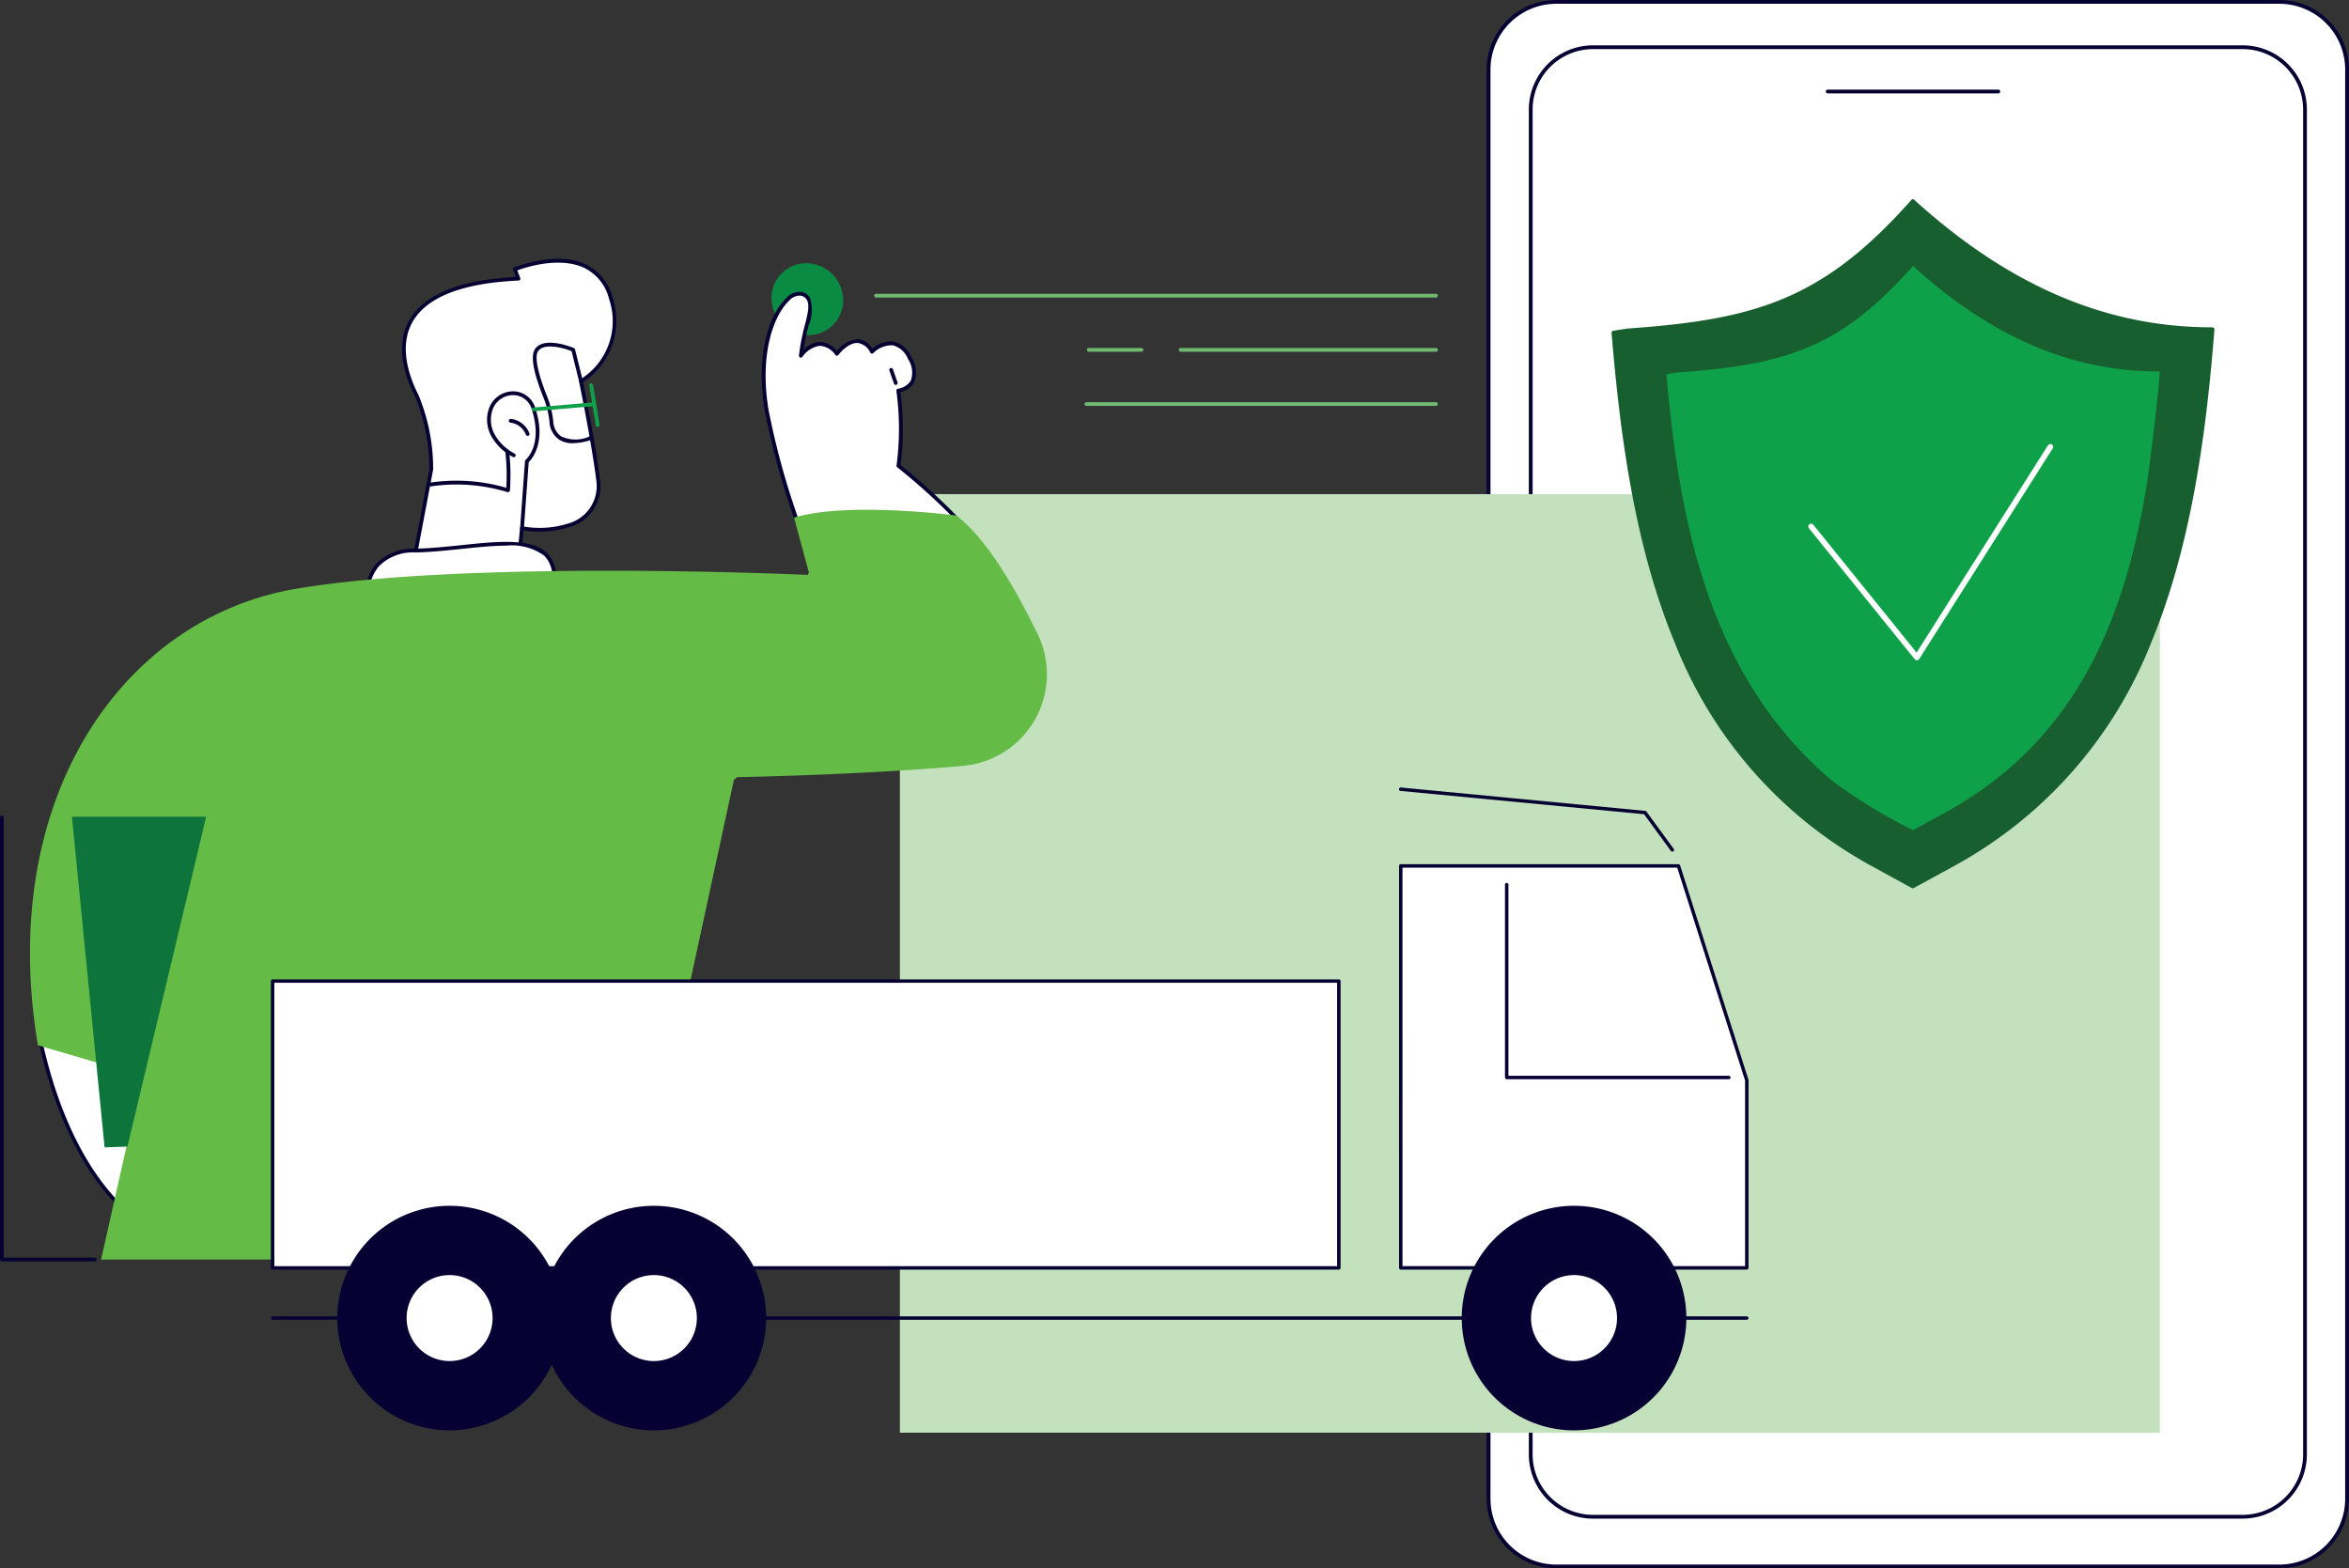 <svg xmlns="http://www.w3.org/2000/svg" xmlns:xlink="http://www.w3.org/1999/xlink" width="186.163" height="124.308" viewBox="0 0 186.163 124.308"><rect x="0" y="0" width="186.163" height="124.308" fill="#333333" stroke="none"/><defs><clipPath id="a"><rect width="186.163" height="124.308" fill="none"/></clipPath></defs><g clip-path="url(#a)"><path d="M265.314,124.339h57.431a5.319,5.319,0,0,0,5.3-5.3V5.634a5.319,5.319,0,0,0-5.3-5.3H265.314a5.319,5.319,0,0,0-5.3,5.3v113.4a5.319,5.319,0,0,0,5.3,5.3" transform="translate(-142.034 -0.18)" fill="#fff"/><path d="M322.5,124.308h-57.31a5.52,5.52,0,0,1-5.513-5.513V5.514A5.52,5.52,0,0,1,265.194,0H322.5a5.52,5.52,0,0,1,5.514,5.514V118.795a5.52,5.52,0,0,1-5.514,5.513M265.194.3a5.221,5.221,0,0,0-5.215,5.215V118.795a5.221,5.221,0,0,0,5.215,5.215H322.5a5.221,5.221,0,0,0,5.215-5.215V5.514A5.22,5.22,0,0,0,322.5.3Z" transform="translate(-141.855)" fill="#070033"/><path d="M272.5,124.729h51.094a5.149,5.149,0,0,0,5.134-5.134V13.385a5.149,5.149,0,0,0-5.134-5.134H272.5a5.149,5.149,0,0,0-5.134,5.134v106.21a5.149,5.149,0,0,0,5.134,5.134" transform="translate(-146.053 -4.507)" fill="#fff"/><path d="M323.612,124.7H272.123a5.093,5.093,0,0,1-5.086-5.087V13.009a5.092,5.092,0,0,1,5.086-5.087h51.489a5.092,5.092,0,0,1,5.086,5.087v106.6a5.093,5.093,0,0,1-5.086,5.087M272.123,8.221a4.793,4.793,0,0,0-4.787,4.788v106.6a4.792,4.792,0,0,0,4.787,4.787h51.489a4.792,4.792,0,0,0,4.787-4.787V13.009a4.793,4.793,0,0,0-4.787-4.788Z" transform="translate(-145.873 -4.328)" fill="#070033"/><path d="M332.578,15.954H319.056a.15.15,0,1,1,0-.3h13.522a.15.15,0,0,1,0,.3" transform="translate(-174.207 -8.552)" fill="#070033"/><rect width="99.855" height="74.391" transform="translate(71.318 39.166)" fill="#c2e1bc"/><path d="M134.793,49.192a2.937,2.937,0,0,0,3.247,2.463,2.756,2.756,0,0,0,2.357-3.194A2.937,2.937,0,0,0,137.15,46a2.756,2.756,0,0,0-2.357,3.194" transform="translate(-73.613 -25.114)" fill="#0a8b44"/><path d="M197.206,51.622H152.834a.15.15,0,0,1,0-.3h44.372a.15.15,0,0,1,0,.3" transform="translate(-83.406 -28.036)" fill="#70b971"/><path d="M194.167,61.088h-4.173a.15.15,0,0,1,0-.3h4.173a.15.15,0,0,1,0,.3" transform="translate(-103.706 -33.207)" fill="#70b971"/><path d="M226.275,61.088H206.048a.15.15,0,0,1,0-.3h20.227a.15.15,0,0,1,0,.3" transform="translate(-112.475 -33.207)" fill="#70b971"/><path d="M217.276,70.554h-27.7a.15.15,0,0,1,0-.3h27.7a.15.15,0,0,1,0,.3" transform="translate(-103.476 -38.378)" fill="#70b971"/><path d="M71.231,70.05l1.506-7.983a15.279,15.279,0,0,0-1.148-5.808c-1.158-2.258-3.551-8.747,8.06-9.284l-.289-.745s6.214-2.588,7.615,2.336A5.617,5.617,0,0,1,84.592,55.1s.955,4.563,1.378,7.905a3.222,3.222,0,0,1-2.386,3.527,7.779,7.779,0,0,1-3.666.21l-.27,2.8Z" transform="translate(-38.549 -24.882)" fill="#fff"/><path d="M71.054,70.016a.149.149,0,0,1-.147-.177l1.5-7.969a15.138,15.138,0,0,0-1.132-5.726c-.7-1.36-1.683-3.962-.441-6.105,1.167-2.012,4-3.151,8.42-3.386l-.214-.552a.149.149,0,0,1,.082-.192c.136-.057,3.351-1.371,5.714-.231a4,4,0,0,1,2.1,2.664,5.793,5.793,0,0,1-2.359,6.647c.143.7.975,4.781,1.359,7.815a3.378,3.378,0,0,1-2.5,3.69,8.006,8.006,0,0,1-3.57.249l-.254,2.636a.15.15,0,0,1-.14.135l-8.418.5h-.009m8.322-23.884.235.606a.149.149,0,0,1-.133.2c-4.432.2-7.252,1.3-8.383,3.247-1.171,2.02-.221,4.513.449,5.819a15.222,15.222,0,0,1,1.165,5.877.139.139,0,0,1,0,.027l-1.471,7.8,8.1-.484.258-2.678a.149.149,0,0,1,.186-.13,7.444,7.444,0,0,0,3.591-.21,3.077,3.077,0,0,0,2.275-3.363c-.417-3.3-1.367-7.848-1.377-7.894a.15.15,0,0,1,.073-.161,5.421,5.421,0,0,0,2.313-6.363,3.716,3.716,0,0,0-1.945-2.476c-1.98-.955-4.7-.05-5.333.185" transform="translate(-38.372 -24.699)" fill="#070033"/><path d="M81.168,82.006A.162.162,0,0,1,81.124,82a13.837,13.837,0,0,0-6.07-.455.149.149,0,0,1-.044-.3,14.133,14.133,0,0,1,6.021.411,16.966,16.966,0,0,0-.067-2.791.149.149,0,0,1,.3-.032,17.2,17.2,0,0,1,.055,3.03.15.15,0,0,1-.149.139" transform="translate(-40.906 -42.993)" fill="#070033"/><path d="M90.361,74.524a.149.149,0,0,1-.14-.1A1.5,1.5,0,0,0,89,73.475a.149.149,0,1,1,.032-.3,1.807,1.807,0,0,1,1.47,1.145.149.149,0,0,1-.088.192.137.137,0,0,1-.052.01" transform="translate(-48.544 -39.974)" fill="#070033"/><path d="M87.839,79.344h-.011a.15.15,0,0,1-.138-.16l.385-5.3a.15.15,0,0,1,.053-.1c.056-.048,1.366-1.207.5-3.949a1.541,1.541,0,0,0-1.349-1.174,1.725,1.725,0,0,0-1.718,1.007,2.411,2.411,0,0,0,.111,2.1,3.84,3.84,0,0,0,1.588,1.524.149.149,0,1,1-.144.262,4.137,4.137,0,0,1-1.708-1.647,2.677,2.677,0,0,1-.117-2.368,2.032,2.032,0,0,1,2.028-1.176,1.837,1.837,0,0,1,1.594,1.38c.847,2.677-.284,3.971-.543,4.223l-.38,5.241a.15.15,0,0,1-.149.138" transform="translate(-46.469 -37.336)" fill="#070033"/><path d="M96.248,67.836a1.972,1.972,0,0,1-1.1-.288,1.837,1.837,0,0,1-.76-1.405,6.877,6.877,0,0,0-.446-1.849c-.836-2.067-1.072-3.387-.7-3.924.725-1.051,2.986-.118,3.082-.078a.149.149,0,0,1,.088.1l.619,2.494a.149.149,0,0,1-.29.072l-.6-2.421c-.641-.254-2.182-.681-2.652,0-.3.43-.029,1.758.733,3.643a7.159,7.159,0,0,1,.466,1.928,1.533,1.533,0,0,0,.627,1.188,2.69,2.69,0,0,0,2.236.009.149.149,0,1,1,.089.285,4.744,4.744,0,0,1-1.389.244" transform="translate(-50.841 -32.706)" fill="#070033"/><path d="M103.591,70.408a.149.149,0,0,1-.147-.125l-.52-3.147a.149.149,0,0,1,.295-.049l.52,3.147a.149.149,0,0,1-.123.172.112.112,0,0,1-.024,0" transform="translate(-56.222 -36.579)" fill="#0fa14a"/><path d="M93.046,70.995a.149.149,0,0,1-.013-.3l4.8-.412a.149.149,0,1,1,.025.3l-4.8.412h-.013" transform="translate(-50.746 -38.394)" fill="#0fa14a"/><path d="M64.169,99.141s-.343-3.534,3.812-3.612c5.007-.094,11.239-2.129,10.974,2.412Z" transform="translate(-35.049 -51.892)" fill="#fff"/><path d="M63.987,99.112a.149.149,0,0,1-.148-.135,3.654,3.654,0,0,1,.843-2.578A4.081,4.081,0,0,1,67.8,95.2c1.171-.022,2.417-.152,3.622-.277,2.852-.3,5.545-.576,6.794.618a2.686,2.686,0,0,1,.71,2.229.149.149,0,0,1-.137.14L64,99.112h-.012m11-4.148c-1.069,0-2.289.127-3.54.257-1.211.126-2.464.256-3.647.279a3.8,3.8,0,0,0-2.9,1.095,3.367,3.367,0,0,0-.776,2.206l14.5-1.177a2.335,2.335,0,0,0-.624-1.866,4.374,4.374,0,0,0-3.016-.794" transform="translate(-34.868 -51.713)" fill="#070033"/><path d="M137.37,72.757A63.648,63.648,0,0,1,133.6,60.411c-.962-6.246,1.618-9.373,2.748-9.106s.673,1.611.38,2.768a16.445,16.445,0,0,0-.392,2.143s1.364-2.008,2.852-.154c0,0,1.61-2.162,2.781-.168a1.738,1.738,0,0,1,2.983.51c1.182,2.319-.9,2.572-.9,2.572a22.338,22.338,0,0,1,.012,5.962,47.972,47.972,0,0,1,5.679,5.309c-1.8,2.083-5.958,4.851-12.376,2.511" transform="translate(-72.868 -28.017)" fill="#fff"/><path d="M136.925,72.063a.15.15,0,0,1-.139-.095,61.155,61.155,0,0,1-3.512-11.715c-.716-4.644.492-7.641,1.744-8.8a1.388,1.388,0,0,1,1.187-.477,1.018,1.018,0,0,1,.674.457,3.171,3.171,0,0,1-.111,2.21c-.024.1-.049.19-.073.284-.162.644-.266,1.238-.324,1.633a1.975,1.975,0,0,1,1.25-.614,1.779,1.779,0,0,1,1.388.7,2.361,2.361,0,0,1,1.672-.927,1.487,1.487,0,0,1,1.142.762,2.219,2.219,0,0,1,1.659-.574,2.036,2.036,0,0,1,1.426,1.246,2.158,2.158,0,0,1,.221,2,1.652,1.652,0,0,1-1.089.765,21.817,21.817,0,0,1,.015,5.782,49.04,49.04,0,0,1,5.622,5.267.149.149,0,1,1-.222.2,48.231,48.231,0,0,0-5.658-5.29.152.152,0,0,1-.055-.155,22.281,22.281,0,0,0-.015-5.907.148.148,0,0,1,.031-.111.15.15,0,0,1,.1-.057,1.446,1.446,0,0,0,1.009-.638,1.9,1.9,0,0,0-.224-1.717,1.761,1.761,0,0,0-1.206-1.086,2.085,2.085,0,0,0-1.539.613.151.151,0,0,1-.125.043.148.148,0,0,1-.11-.072,1.306,1.306,0,0,0-1-.769c-.784-.038-1.529.941-1.536.951a.148.148,0,0,1-.117.06.142.142,0,0,1-.119-.056,1.588,1.588,0,0,0-1.26-.729,2.062,2.062,0,0,0-1.351.874.15.15,0,0,1-.273-.1,16.718,16.718,0,0,1,.4-2.166c.024-.094.049-.19.074-.286.2-.76.4-1.547.144-1.98a.721.721,0,0,0-.487-.319,1.139,1.139,0,0,0-.915.405c-.964.891-2.4,3.691-1.651,8.533a60.934,60.934,0,0,0,3.5,11.651.149.149,0,0,1-.084.194.143.143,0,0,1-.054.01" transform="translate(-72.686 -27.837)" fill="#070033"/><path d="M155.845,65.636a.15.15,0,0,1-.141-.1l-.361-1.032a.15.15,0,1,1,.282-.1l.361,1.032a.15.15,0,0,1-.092.191.157.157,0,0,1-.049.008" transform="translate(-84.854 -35.127)" fill="#070033"/><path d="M14.84,196.073s-5.293-2.924-7.784-14.262l10.308.5Z" transform="translate(-3.854 -99.317)" fill="#fff"/><path d="M14.66,196.043a.147.147,0,0,1-.072-.019c-.054-.029-5.381-3.087-7.858-14.361a.15.15,0,0,1,.153-.181l10.308.5a.15.15,0,0,1,.14.176L14.807,195.92a.148.148,0,0,1-.147.122m-7.6-14.253c2.2,9.822,6.554,13.227,7.489,13.859l2.453-13.376Z" transform="translate(-3.674 -99.137)" fill="#070033"/><path d="M10.869,148.474H52.792l8.275-38.234s9.927-.156,18.137-.9a7.29,7.29,0,0,0,5.859-10.512c-1.863-3.75-3.9-7.334-6.4-9.325,0,0-8.631-1.133-12.877.167l1.233,4.545S40.4,92.961,26.407,95.293,2.6,112.133,5.864,131.488l8.277,2.436Z" transform="translate(-2.859 -48.64)" fill="#64bb46"/><path d="M33.763,138.245a.157.157,0,0,1-.035,0,.149.149,0,0,1-.11-.181l2.363-9.753a.149.149,0,0,1,.29.07l-2.363,9.753a.15.15,0,0,1-.145.114" transform="translate(-18.362 -70.028)" fill="#64bb46"/><path d="M116.231,137.947a.152.152,0,0,1-.088-.029.15.15,0,0,1-.033-.209l1.024-1.4a1.9,1.9,0,0,1,1.509-.875h2.977a.149.149,0,1,1,0,.3h-2.977a1.614,1.614,0,0,0-1.267.753l-1.024,1.4a.149.149,0,0,1-.121.061" transform="translate(-63.411 -73.982)" fill="#64bb46"/><path d="M142.593,103.982a.15.15,0,0,1-.136-.087c-.6-1.293-1.361-3.571-1.368-3.594a.149.149,0,0,1,.283-.094c.008.023.765,2.285,1.357,3.563a.15.15,0,0,1-.073.2.148.148,0,0,1-.063.014" transform="translate(-77.067 -54.684)" fill="#64bb46"/><path d="M17,168.829l6.2-26H12.743l2.574,26.057Z" transform="translate(-6.961 -78.023)" fill="#0d753b"/><path d="M15.151,168.875l-.007-.07-2.582-26.139H23.2l-6.238,26.145Zm-2.424-26.06,2.559,25.906,1.557-.055,6.167-25.851Z" transform="translate(-6.862 -77.933)" fill="#0d753b"/><path d="M7.512,177.826H.15a.15.15,0,0,1-.15-.149V142.65a.15.15,0,0,1,.3,0v34.877H7.512a.15.15,0,0,1,0,.3" transform="translate(0 -77.843)" fill="#070033"/><path d="M305.541,89.455l-3.112-1.708C286.8,79.167,283.3,63.327,281.808,45.557l1.156-.181c10.55-.738,15.715-2.509,22.577-10.244,8.189,7.439,16.01,10.155,23.678,10.155l.076.016c-1.416,17.911-4.978,33.9-20.742,42.507Z" transform="translate(-153.942 -19.191)" fill="#185f30"/><path d="M305.36,89.425a.149.149,0,0,1-.072-.018L302.176,87.7A34.468,34.468,0,0,1,286.5,69.977c-3.263-7.851-4.369-16.834-5.021-24.586a.149.149,0,0,1,.126-.16l1.156-.181c10.112-.708,15.466-2.28,22.488-10.2a.149.149,0,0,1,.1-.05.153.153,0,0,1,.108.039c7.493,6.806,15.206,10.116,23.578,10.116a.138.138,0,0,1,.03,0l.076.015a.15.15,0,0,1,.119.158c-.58,7.331-1.672,16.773-5,24.787a34.614,34.614,0,0,1-15.818,17.839l-3.012,1.645a.147.147,0,0,1-.071.018M281.788,45.5c1.637,19.308,5.769,33.828,20.532,41.932l3.04,1.669L308.3,87.5c14.98-8.181,19.1-22.8,20.653-42.242-8.375-.022-16.092-3.324-23.582-10.092-7.042,7.9-12.441,9.472-22.578,10.181Z" transform="translate(-153.761 -19.012)" fill="#185f30"/><path d="M330.174,54.836l-.063-.013c-6.312,0-12.75-2.235-19.491-8.358-5.648,6.366-9.9,7.825-18.584,8.432l-.952.149c1.091,12.977,3.865,24.235,12.989,32.115a40.966,40.966,0,0,0,6.547,4.019l2.48-1.354c10.515-5.743,14.435-15.473,16.163-26.8,0,0,.862-6.661.91-8.186" transform="translate(-159.009 -25.382)" fill="#0fa14a"/><path d="M324.446,94.707a.223.223,0,0,1-.174-.083l-8.39-10.385a.224.224,0,0,1,.348-.281L324.423,94.1l10.408-16.425a.224.224,0,0,1,.379.24L324.635,94.6a.223.223,0,0,1-.176.1h-.013" transform="translate(-172.528 -42.374)" fill="#fff"/><rect width="84.5" height="22.732" transform="translate(21.606 77.761)" fill="#fff"/><path d="M131.955,194.085h-84.5a.137.137,0,0,1-.137-.137V171.216a.136.136,0,0,1,.137-.136h84.5a.136.136,0,0,1,.137.136v22.732a.137.137,0,0,1-.137.137m-84.363-.273h84.226V171.353H47.592Z" transform="translate(-25.849 -93.455)" fill="#070033"/><path d="M164.283,230.224H47.456a.136.136,0,1,1,0-.273H164.283a.136.136,0,1,1,0,.273" transform="translate(-25.849 -125.614)" fill="#070033"/><path d="M272.084,183.124H244.661V151.265h22.008l5.415,16.987Z" transform="translate(-133.65 -82.631)" fill="#fff"/><path d="M271.921,183.1H244.5a.136.136,0,0,1-.136-.136V151.1a.136.136,0,0,1,.136-.136h22.008a.135.135,0,0,1,.13.095l5.415,16.987a.129.129,0,0,1,.007.041v14.873a.136.136,0,0,1-.137.136m-27.286-.273h27.15V168.109l-5.378-16.872H244.635Z" transform="translate(-133.486 -82.467)" fill="#070033"/><path d="M280.606,169.795h-17.6a.136.136,0,0,1-.137-.137V154.373a.136.136,0,0,1,.273,0v15.149h17.465a.136.136,0,1,1,0,.273" transform="translate(-143.596 -84.254)" fill="#070033"/><path d="M266.019,142.646a.138.138,0,0,1-.111-.056l-2.125-2.908-19.3-1.847a.136.136,0,1,1,.026-.271l19.36,1.853a.137.137,0,0,1,.1.055l2.162,2.958a.136.136,0,0,1-.11.217" transform="translate(-133.486 -75.145)" fill="#070033"/><path d="M273.144,219.7a8.763,8.763,0,1,1-8.763-8.763,8.763,8.763,0,0,1,8.763,8.763" transform="translate(-139.635 -115.228)" fill="#070033"/><path d="M264.217,228.437a8.9,8.9,0,1,1,8.9-8.9,8.909,8.909,0,0,1-8.9,8.9m0-17.526a8.627,8.627,0,1,0,8.627,8.626,8.636,8.636,0,0,0-8.627-8.626" transform="translate(-139.471 -115.064)" fill="#070033"/><path d="M274.208,225.986a3.544,3.544,0,1,1-3.544-3.544,3.544,3.544,0,0,1,3.544,3.544" transform="translate(-145.919 -121.512)" fill="#fff"/><path d="M270.5,229.5a3.68,3.68,0,1,1,3.68-3.68,3.684,3.684,0,0,1-3.68,3.68m0-7.087a3.407,3.407,0,1,0,3.407,3.407,3.411,3.411,0,0,0-3.407-3.407" transform="translate(-145.754 -121.348)" fill="#070033"/><path d="M112.422,219.7a8.763,8.763,0,1,1-8.763-8.763,8.763,8.763,0,0,1,8.763,8.763" transform="translate(-51.838 -115.228)" fill="#070033"/><path d="M103.495,228.437a8.9,8.9,0,1,1,8.9-8.9,8.909,8.909,0,0,1-8.9,8.9m0-17.526a8.627,8.627,0,1,0,8.627,8.626,8.636,8.636,0,0,0-8.627-8.626" transform="translate(-51.674 -115.064)" fill="#070033"/><path d="M113.486,225.986a3.544,3.544,0,1,1-3.544-3.544,3.544,3.544,0,0,1,3.544,3.544" transform="translate(-58.122 -121.512)" fill="#fff"/><path d="M109.779,229.5a3.68,3.68,0,1,1,3.68-3.68,3.684,3.684,0,0,1-3.68,3.68m0-7.087a3.407,3.407,0,1,0,3.407,3.407,3.411,3.411,0,0,0-3.407-3.407" transform="translate(-57.958 -121.348)" fill="#070033"/><path d="M76.743,219.7a8.763,8.763,0,1,1-8.763-8.763,8.763,8.763,0,0,1,8.763,8.763" transform="translate(-32.348 -115.228)" fill="#070033"/><path d="M67.816,228.437a8.9,8.9,0,1,1,8.9-8.9,8.909,8.909,0,0,1-8.9,8.9m0-17.526a8.627,8.627,0,1,0,8.627,8.626,8.636,8.636,0,0,0-8.627-8.626" transform="translate(-32.184 -115.064)" fill="#070033"/><path d="M77.807,225.986a3.544,3.544,0,1,1-3.544-3.544,3.544,3.544,0,0,1,3.544,3.544" transform="translate(-38.632 -121.512)" fill="#fff"/><path d="M74.1,229.5a3.68,3.68,0,1,1,3.68-3.68,3.684,3.684,0,0,1-3.68,3.68m0-7.087a3.407,3.407,0,1,0,3.407,3.407,3.411,3.411,0,0,0-3.407-3.407" transform="translate(-38.468 -121.348)" fill="#070033"/></g></svg>